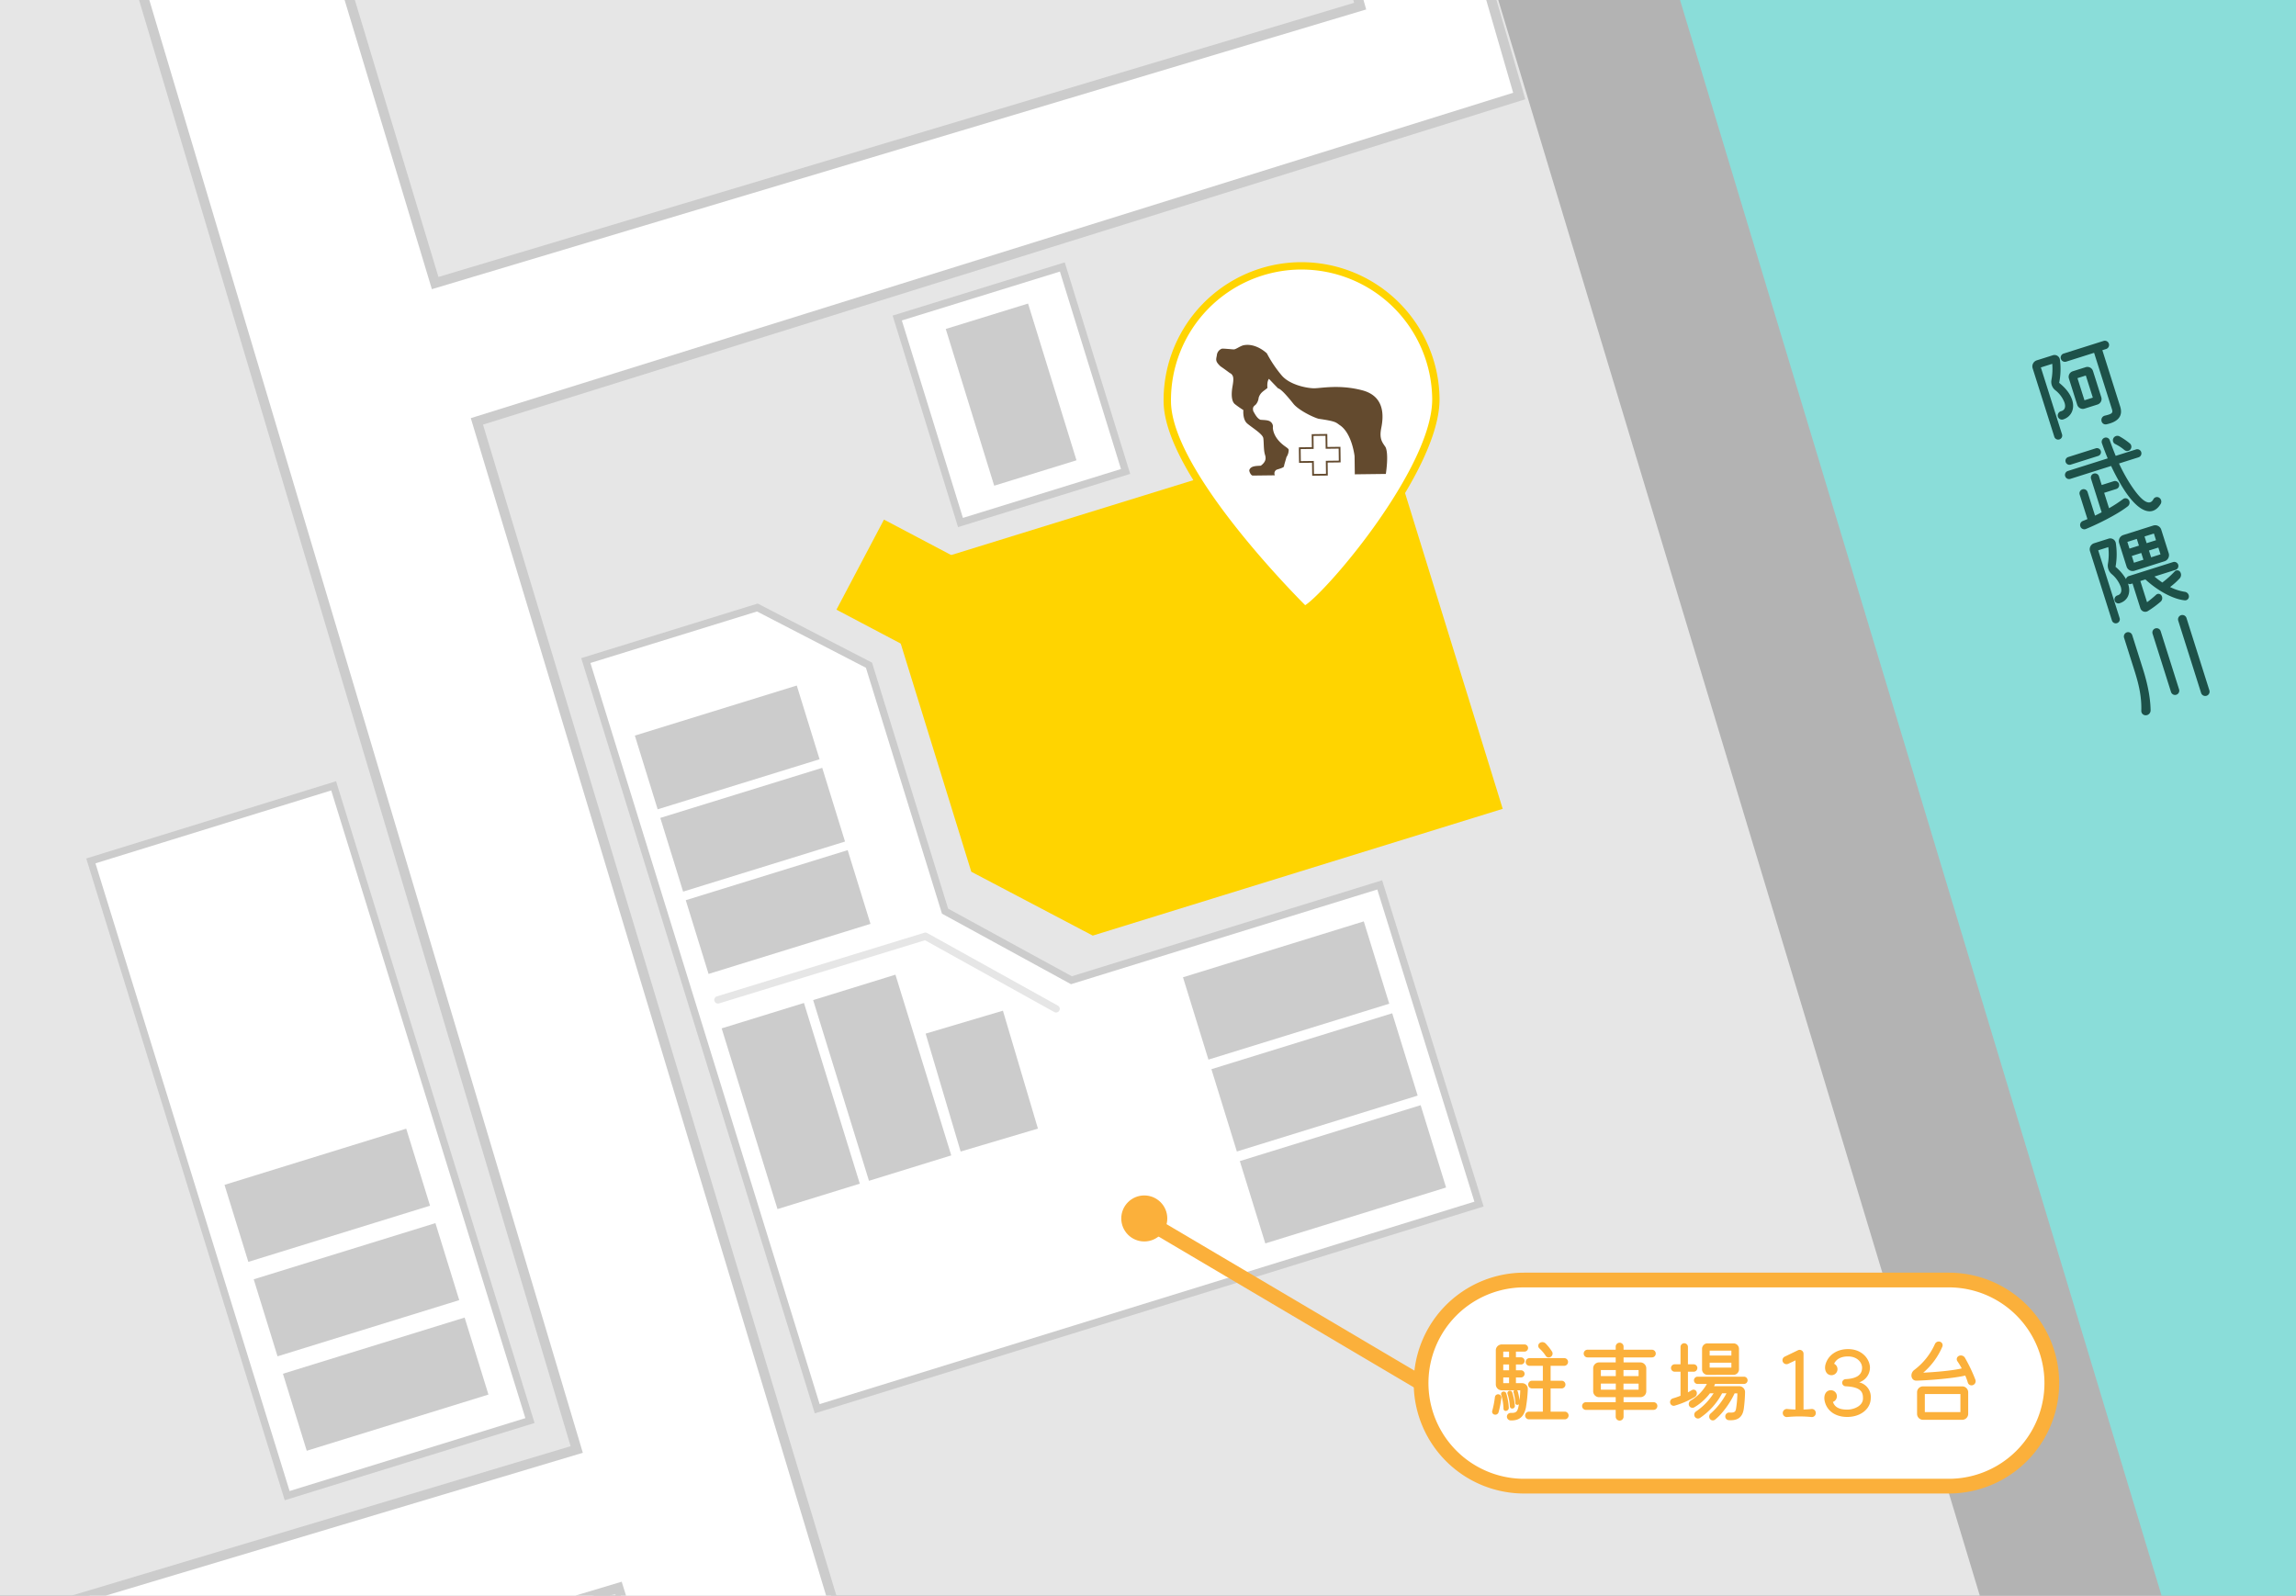 <svg xmlns="http://www.w3.org/2000/svg" width="1000" height="695.042" viewBox="0 0 1000 695.042"><rect x="0" y="0" width="1000" height="695.042" fill="#808080" stroke="none"/><defs><clipPath id="a"><path fill="none" d="M0 0h1000v695.042H0z"/></clipPath></defs><g clip-path="url(#a)" transform="translate(-.001)"><path fill="#e6e6e6" d="M0 0h1000v695.042H0z"/><path fill="#b3b3b3" d="M940.257 953.46 644.172-27.791l259.6-63.658 296.085 981.25Z"/><path fill="#8addd9" d="M1013.718 934.555 717.633-46.695l259.6-63.658 296.085 981.249Z"/><path fill="#1d5149" d="M894.025 154.768a2.38 2.38 0 0 1 3.153 1.9 30.639 30.639 0 0 1-.326 10.089c2.382 1.971 4.654 4.288 5.691 7.567 1.227 3.879-.524 7.377-4.109 8.424a1.876 1.876 0 0 1-2.216-1.585 1.972 1.972 0 0 1 1.543-2.072c1.533-.441 2.03-1.786 1.422-3.7a12.5 12.5 0 0 0-4.171-5.543 4.667 4.667 0 0 1-1.538-4.305 26.122 26.122 0 0 0 .359-7.063l-4.956 1.567 9.22 29.146a1.761 1.761 0 1 1-3.358 1.063l-9.435-29.824a2.765 2.765 0 0 1 1.8-3.474Zm22.163-6.265a1.846 1.846 0 1 1 1.114 3.52l-1.639.518 7.766 24.55c1.266 4-.764 6.617-5.954 7.732a1.812 1.812 0 0 1-2.192-1.505 1.955 1.955 0 0 1 1.481-2.273c3.154-.733 3.584-1.178 3.065-2.817l-7.765-24.549-12.153 3.846a1.86 1.86 0 0 1-2.315-1.2 1.831 1.831 0 0 1 1.2-2.315Zm-1 24.507a2.541 2.541 0 0 1-1.669 3.209l-5.6 1.772a2.568 2.568 0 0 1-3.21-1.667l-3.6-11.395a2.538 2.538 0 0 1 1.666-3.209l5.6-1.772a2.542 2.542 0 0 1 3.21 1.667Zm-3.678.195-3.048-9.635-3.637 1.15 3.047 9.636Zm29.529 46.349c-3.874 6.238-10.4 3.115-17.074-8.1a96.75 96.75 0 0 1-4.486-8.479l-17.791 5.629a1.781 1.781 0 0 1-2.223-1.188 1.81 1.81 0 0 1 1.135-2.251l17.392-5.5c-.9-2.135-1.724-4.338-2.524-6.591a1.887 1.887 0 0 1 1.1-2.37 1.766 1.766 0 0 1 2.318 1.069 138.871 138.871 0 0 0 2.588 6.792l8.876-2.808a1.803 1.803 0 0 1 1.087 3.438l-8.517 2.694a76.949 76.949 0 0 0 4.113 7.714c5.228 8.464 9.033 11.176 10.819 7.927a1.763 1.763 0 0 1 2.428-.812 2.024 2.024 0 0 1 .759 2.836Zm-39.2-17.155a1.759 1.759 0 0 1-2.169-1.161 1.724 1.724 0 0 1 1.12-2.156l12-3.8a1.741 1.741 0 0 1 1.05 3.32Zm25.32 15.391a2.02 2.02 0 0 1-.372 2.712c-4.579 3.6-13.333 7.91-18.364 9.942a1.808 1.808 0 0 1-2.342-1.149 1.868 1.868 0 0 1 1.138-2.383c.627-.243 1.282-.539 1.95-.793l-3.378-10.674a1.803 1.803 0 1 1 3.438-1.087l3.237 10.234c.963-.437 1.939-.964 2.886-1.441l-4.629-14.632a1.782 1.782 0 0 1 1.19-2.224 1.807 1.807 0 0 1 2.25 1.135l1.215 3.838 5.277-1.67a1.814 1.814 0 0 1 2.26 1.176 1.778 1.778 0 0 1-1.186 2.222l-5.277 1.67 2.125 6.716a60.6 60.6 0 0 0 6.122-4 1.707 1.707 0 0 1 2.456.408Zm-6.7-26.869a1.952 1.952 0 0 1 2.678-.848 29.43 29.43 0 0 1 4.556 3.136 1.876 1.876 0 0 1 .13 2.64 1.834 1.834 0 0 1-2.535.186 19.8 19.8 0 0 0-3.887-2.553 1.858 1.858 0 0 1-.941-2.561Zm32.907 68.841a1.686 1.686 0 0 1-1.871 1.736c-5.562-.616-12.29-4.644-17.088-9.108l-2.2.695 2.921 9.236a47.387 47.387 0 0 0 3.91-3.215 1.516 1.516 0 0 1 2.3.195 2.087 2.087 0 0 1-.2 2.7 44.277 44.277 0 0 1-5.632 4.157 2.221 2.221 0 0 1-3.311-1.284l-3.39-10.717-.6.19a1.744 1.744 0 0 1-1.365-.14l.1.319c1.24 3.919-.309 7.224-3.854 8.257a1.712 1.712 0 0 1-2.139-1.478 1.839 1.839 0 0 1 1.437-1.995c1.426-.5 1.885-1.828 1.279-3.747a13.293 13.293 0 0 0-4-5.554 4.87 4.87 0 0 1-1.59-4.333 25.547 25.547 0 0 0 .179-7.357l-4.4 1.393 9.321 29.465a1.761 1.761 0 1 1-3.357 1.061l-9.537-30.144a2.766 2.766 0 0 1 1.8-3.474l6.278-1.985a2.459 2.459 0 0 1 3.166 1.946 30.991 30.991 0 0 1-.118 10.328 19.757 19.757 0 0 1 4.547 5.336 1.853 1.853 0 0 1 1.173-1.3l19.351-6.121a1.8 1.8 0 0 1 2.211 1.148 1.781 1.781 0 0 1-1.136 2.25l-9.195 2.908a38.419 38.419 0 0 0 3.422 2.611 41.366 41.366 0 0 0 5.31-4.758 1.542 1.542 0 0 1 2.387.036 2.312 2.312 0 0 1-.1 2.891 32.472 32.472 0 0 1-4.209 3.793 21.427 21.427 0 0 0 6.372 2.076 2.091 2.091 0 0 1 1.828 1.983Zm-23.675-11.157a2.767 2.767 0 0 1-3.474-1.8l-3.251-10.275a2.8 2.8 0 0 1 1.8-3.474l13.073-4.135a2.765 2.765 0 0 1 3.475 1.8l3.251 10.275a2.793 2.793 0 0 1-1.8 3.474Zm.982-13.859-4.118 1.3.923 2.918 4.119-1.3Zm-2.184 7.422.937 2.956 4.12-1.3-.937-2.955Zm10.545-6.857-.925-2.918-4.078 1.29.923 2.918Zm-2.132 7.447 4.079-1.29-.936-2.955-4.079 1.29Zm-4.276 66.844c.147-5.236-.667-10.168-2.841-17.046l-4.667-14.752a1.9 1.9 0 0 1 1.191-2.357 1.88 1.88 0 0 1 2.367 1.231l4.667 14.752c2.72 8.6 3.281 14.4 3.331 18.036a2.13 2.13 0 0 1-2.062 2.1 1.887 1.887 0 0 1-1.986-1.964Zm12.938-8.184-8.031-25.388a1.845 1.845 0 0 1 3.518-1.113l8.031 25.388a1.859 1.859 0 0 1-1.2 2.315 1.833 1.833 0 0 1-2.319-1.201Zm13.11.429-9.968-31.506a1.906 1.906 0 0 1 1.23-2.367 1.879 1.879 0 0 1 2.369 1.229l9.967 31.5a1.888 1.888 0 0 1-3.6 1.14Z"/><path fill="#fff" d="M661.687 41.821 207.713 183.549l214.974 712.442-81.867 24.7-71.449-229.06-546.355 163.591-18.052-60.292 546.223-163.549L44.731-60.556l81.867-24.7 62.93 208.554L592.393 2.672l-92.551-329.281 53.552-15.052 92.3 328.374Z"/><path fill="#ccc" d="m339.406 923.353-71.449-229.064-546.38 163.6-19.278-64.388 2.048-.613 544.18-162.94L42.073-61.984l85.953-25.936.618 2.046 62.313 206.512L589.767 1.226 497.206-328.09l57.668-16.211.579 2.059 92.3 328.375 16.569 57.106-453.952 141.72L425.349 897.42ZM270.779 688.98l71.447 229.056 77.793-23.474L205.05 182.14l2.021-.632 451.973-141.1-15.407-53.1-91.721-326.335-49.437 13.895L595.022 4.115 188.099 125.957l-.617-2.042-62.313-206.513-77.78 23.47 206.457 691.941-546.23 163.556 16.827 56.2Z"/><path fill="#fff" d="m39.571 375.001 105.75-32.703 85.5 276.48-105.75 32.703z"/><path fill="#ccc" d="m124.013 653.488-.473-1.531-85.974-278.015 108.813-33.649.473 1.532 85.975 278.014ZM41.577 376.059l84.553 273.418 102.685-31.756-84.552-273.417Z"/><path fill="#ccc" d="m97.786 516.112 79.14-24.474 10.374 33.546-79.14 24.474zm12.721 41.138 79.14-24.474 10.374 33.546-79.14 24.474zm12.722 41.139 79.14-24.474 10.374 33.546-79.14 24.474z"/><path fill="#fff" d="m462.694 116.287 27.547 89.077-71.91 22.237-27.546-89.076z"/><path fill="#ccc" d="m417.274 229.607-28.494-92.141 74.973-23.183 28.492 92.14Zm-24.483-90.024 26.6 86.013 68.845-21.29-26.6-86.013Z"/><path fill="#fff" d="m329.857 264.626-74.708 23.1L355.928 613.62l288.244-89.136-43.246-139.031-134.283 41.526-55.039-30.083-33.131-107.143Z"/><path fill="#ccc" d="m354.87 615.628-.474-1.531L253.144 286.67l76.868-23.77 49.794 25.739 33.137 107.156 53.874 29.446 135.163-41.8.477 1.528 43.723 140.572-1.535.473Zm-97.715-326.84 99.832 322.829 285.176-88.188-42.292-135.977-133.4 41.253-56.2-30.719-33.125-107.115-47.436-24.519Z"/><path fill="#ccc" d="m436.812 440.243 15.249 51.36-33.661 9.994-15.249-51.36z"/><path fill="#e6e6e6" d="M459.96 441.037a1.594 1.594 0 0 1-.777-.2l-56.3-31.28-89.692 27.509a1.603 1.603 0 1 1-.939-3.065l90.344-27.71a1.592 1.592 0 0 1 1.249.131l56.9 31.611a1.6 1.6 0 0 1-.781 3Z"/><path fill="#ccc" d="m447.762 132.225 21.09 68.273-35.842 11.071-21.09-68.273zm-57.763 292.333 24.315 78.715-35.841 11.071-24.315-78.715zm-39.841 12.32 24.315 78.715-35.841 11.071-24.315-78.715zm254.912.321-78.745 24.351-11.088-35.854 78.745-24.352zm12.38 40.032-78.745 24.351-11.088-35.854 78.745-24.352zm12.38 40.033-78.745 24.351-11.088-35.854 78.745-24.352zM356.955 330.72l-70.52 21.808-9.931-32.11 70.52-21.809zm11.086 35.852-70.52 21.808-9.931-32.11 70.52-21.809zm11.087 35.852-70.52 21.808-9.931-32.11 70.52-21.809z"/><path fill="#ffd400" d="m383.338 251.344 39.7 128.375 52.9 27.821 178.557-55.217-52.168-168.7Z"/><path fill="#ffd400" d="m385.009 226.331 48.575 25.628-20.7 39.233-48.574-25.628z"/><g transform="translate(615.736 554.358)"><rect width="274.707" height="89.788" fill="#fff" rx="42" transform="translate(3.206 3.207)"/><path fill="#fbb03b" d="M233.02 96.201H48.1a48.1 48.1 0 0 1 0-96.2h184.92a48.1 48.1 0 0 1 0 96.2ZM48.1 6.413a41.687 41.687 0 0 0 0 83.374h184.92a41.687 41.687 0 0 0 0-83.374Z"/></g><path fill="#fbb03b" d="M653.908 608.871a39.457 39.457 0 0 1-1.206 6.229 1.465 1.465 0 0 1-1.752 1.09 1.274 1.274 0 0 1-1.012-1.636 41.787 41.787 0 0 0 1.167-6.072 1.415 1.415 0 0 1 2.8.389Zm10.668 4.36c-.857 3.932-2.881 5.606-6.658 5.49a1.681 1.681 0 0 1-1.6-1.713 1.637 1.637 0 0 1 1.674-1.557c2.3.04 2.88-.427 3.387-2.841.078-.312.117-.623.195-.935a1.364 1.364 0 0 1-.585.274.876.876 0 0 1-1.011-.819 19.262 19.262 0 0 0-.74-4.515.853.853 0 0 1 .311-1.013h-5.49a2.565 2.565 0 0 1-2.569-2.569v-14.834a2.565 2.565 0 0 1 2.569-2.569h9.928a1.562 1.562 0 0 1 1.558 1.557 1.588 1.588 0 0 1-1.558 1.558h-3.737v2.491h2.219a1.586 1.586 0 0 1 1.557 1.556 1.537 1.537 0 0 1-1.557 1.558h-2.219v2.531h2.219a1.561 1.561 0 0 1 1.557 1.556 1.587 1.587 0 0 1-1.557 1.557h-2.219v2.492h2.647a2.511 2.511 0 0 1 2.531 2.571 62.3 62.3 0 0 1-.852 8.174Zm-8.566 1.323a.948.948 0 0 1-1.168-.934 22.241 22.241 0 0 0-1.011-6.073 1.059 1.059 0 0 1 .779-1.363 1.189 1.189 0 0 1 1.44.818 26.642 26.642 0 0 1 1.09 6.152 1.321 1.321 0 0 1-1.13 1.4Zm1.247-25.811h-2.532v2.491h2.532Zm0 8.136v-2.531h-2.532v2.531Zm-2.532 3.114v2.492h2.532v-2.492Zm2.881 12.615a21.342 21.342 0 0 0-1.011-5.451 1.036 1.036 0 0 1 .7-1.323 1.055 1.055 0 0 1 1.363.74 25.6 25.6 0 0 1 1.129 5.723 1.132 1.132 0 0 1-.973 1.247 1.025 1.025 0 0 1-1.208-.935Zm4.518-7.009h-1.441a.888.888 0 0 1 .391.585 23.717 23.717 0 0 1 .739 3.816 42.544 42.544 0 0 0 .311-4.4Zm19.427 9.3a1.675 1.675 0 0 1 0 3.349h-15.655a1.675 1.675 0 0 1 0-3.349h6.073V604.78h-4.75a1.675 1.675 0 0 1 0-3.349h4.75v-6.5h-5.84a1.675 1.675 0 0 1 0-3.349h15.145a1.661 1.661 0 0 1 1.674 1.674 1.687 1.687 0 0 1-1.674 1.675h-5.917v6.5h4.827a1.675 1.675 0 0 1 0 3.349h-4.827v10.121Zm-11.055-29.819a2.02 2.02 0 0 1 2.687.117 22.465 22.465 0 0 1 2.764 3.5 1.673 1.673 0 0 1-.545 2.336 1.567 1.567 0 0 1-2.219-.506 16.461 16.461 0 0 0-2.687-3.154 1.516 1.516 0 0 1 0-2.293Zm49.718 25.698a1.652 1.652 0 0 1 1.635 1.674 1.679 1.679 0 0 1-1.635 1.674h-13.082v2.959a1.713 1.713 0 1 1-3.426 0v-2.959h-13a1.653 1.653 0 0 1-1.635-1.674 1.679 1.679 0 0 1 1.635-1.674h13v-2.184h-7.241a2.567 2.567 0 0 1-2.569-2.57v-10.006a2.567 2.567 0 0 1 2.569-2.57h7.241v-2.179h-12.224a1.675 1.675 0 1 1 0-3.349h12.224v-1.4a1.714 1.714 0 0 1 3.426 0v1.4h12.3a1.675 1.675 0 1 1 0 3.349h-12.3v2.179h7.319a2.592 2.592 0 0 1 2.57 2.57v10.006a2.567 2.567 0 0 1-2.57 2.57h-7.319v2.181Zm-16.47-14.015h-6.5v2.646h6.5Zm-6.5 5.917v2.647h6.5v-2.647Zm16.43-3.271v-2.646h-6.581v2.646Zm-6.581 5.918h6.581v-2.647h-6.581Zm31.11 3.155a37.455 37.455 0 0 1-8.838 3.815 1.58 1.58 0 0 1-1.946-1.207 1.693 1.693 0 0 1 1.245-1.985 32.383 32.383 0 0 0 3.271-1.13v-10.473h-2.532a1.615 1.615 0 1 1 0-3.23h2.532v-7.516a1.616 1.616 0 1 1 3.231 0v7.516h2.492a1.615 1.615 0 1 1 0 3.23h-2.492v8.994c.662-.351 1.246-.7 1.712-.973a1.4 1.4 0 0 1 2.026.662 1.881 1.881 0 0 1-.701 2.297Zm8.759-5.646c-.155.352-.272.663-.427.973h10.939a2.566 2.566 0 0 1 2.569 2.57 62.58 62.58 0 0 1-.544 7.2c-.506 3.737-2.649 5.334-6.619 5.021a1.61 1.61 0 0 1-1.44-1.83 1.687 1.687 0 0 1 1.791-1.478c2.414.155 2.726-.429 2.959-2.141a44.368 44.368 0 0 0 .506-6.229h-1.205c-1.83 4.049-5.412 9.032-8.564 11.485a1.546 1.546 0 0 1-2.258-.468 1.767 1.767 0 0 1 .466-2.3 30.712 30.712 0 0 0 6.813-8.721h-1.908a29.5 29.5 0 0 1-9.615 10.706 1.6 1.6 0 0 1-2.257-.506 1.722 1.722 0 0 1 .5-2.3 26.783 26.783 0 0 0 7.67-7.9h-1.6a23.5 23.5 0 0 1-6.775 6.073 1.631 1.631 0 0 1-2.257-.623 1.79 1.79 0 0 1 .661-2.3 19.513 19.513 0 0 0 7.047-7.241h-4.049a1.577 1.577 0 1 1 0-3.154h20.206a1.577 1.577 0 1 1 0 3.154Zm-3.27-3.97a2.385 2.385 0 0 1-2.375-2.375v-8.955a2.36 2.36 0 0 1 2.375-2.375h11.328a2.386 2.386 0 0 1 2.376 2.375v8.955a2.385 2.385 0 0 1-2.376 2.375Zm10.394-10.552h-9.459v2.142h9.459Zm-9.459 7.4h9.459v-2.142h-9.459Zm46.221 19.775a1.708 1.708 0 0 1-1.87 1.752 53.381 53.381 0 0 0-10.588 0 1.758 1.758 0 1 1 0-3.5q1.808.175 3.619.233v-21.413l-3.115 1.479a1.779 1.779 0 0 1-2.374-.779 1.736 1.736 0 0 1 .818-2.335l5.723-2.764a1.694 1.694 0 0 1 2.453 1.519v24.293a47.437 47.437 0 0 0 3.464-.233 1.708 1.708 0 0 1 1.87 1.748Zm23.94-6.54c0 4.75-4.4 8.254-10.239 8.254-5.021 0-8.72-2.492-9.771-6.658-.7-2.764.467-4.983 2.647-4.983a2.632 2.632 0 0 1 .9 5.1c.738 2.258 2.726 3.348 6.229 3.348 2.764 0 6.853-1.518 6.853-4.866 0-2.337-.389-4.983-7.553-5.294a1.581 1.581 0 0 1-1.519-1.557 1.615 1.615 0 0 1 1.557-1.557c4.75-.234 7.125-1.869 7.125-4.983 0-2.3-2.142-4.905-6.112-4.905-3 0-5.1 1.089-6.073 3.192a2.625 2.625 0 0 1-1.13 4.983c-2.141 0-3.309-2.18-2.607-4.749 1.167-4.049 4.944-6.62 9.811-6.62 6.424 0 9.538 4.672 9.538 8.1a6.8 6.8 0 0 1-4.71 6.385 6.47 6.47 0 0 1 5.054 6.81Zm44.464-5.606a1.669 1.669 0 0 1-2.18-1.089 26.1 26.1 0 0 0-1.129-3.076c-4.71 1.167-15.5 2.063-21.218 2.219-2.415.078-3.037-3.115-.975-4.672a28.78 28.78 0 0 0 8.956-11.213 1.841 1.841 0 0 1 2.22-1.089 1.6 1.6 0 0 1 1.051 2.141 30.821 30.821 0 0 1-8.332 11.369c5.372-.272 12.73-.9 16.78-1.87a30.53 30.53 0 0 0-1.869-3.075 1.565 1.565 0 0 1 .545-2.336 2.059 2.059 0 0 1 2.686.74 67.231 67.231 0 0 1 4.594 9.655 1.813 1.813 0 0 1-1.129 2.296Zm-4.593.545a2.592 2.592 0 0 1 2.568 2.57v9.421a2.591 2.591 0 0 1-2.568 2.57h-17.131a2.592 2.592 0 0 1-2.569-2.57v-9.417a2.567 2.567 0 0 1 2.569-2.57Zm-.818 11.213v-7.864h-15.5v7.864Zm-355.179-79.979 3.262-5.522 118.65 70.096-3.262 5.523z"/><circle cx="10.022" cy="10.022" r="10.022" fill="#fbb03b" transform="translate(488.358 520.722)"/><path fill="#fff" d="M625.384 173.574c.4 32.3-51.7 91.529-57.362 91.869 0 0-59.216-58.12-59.616-90.423a58.493 58.493 0 0 1 116.978-1.446Z"/><path fill="#ffd400" d="m567.407 267.086-.509-.5c-2.437-2.391-59.691-58.957-60.1-91.546a60.1 60.1 0 0 1 59.35-60.835h.753a60.165 60.165 0 0 1 60.081 59.353c.233 18.825-16.637 44.971-26.714 58.88-11.684 16.128-27.917 34.354-32.154 34.609Zm-.5-149.678h-.713a56.889 56.889 0 0 0-56.183 57.589c.365 29.406 51.817 81.962 58.44 88.605 3.442-1.981 16.387-15.218 29.7-33.711 9.667-13.426 25.85-38.592 25.63-56.3a56.958 56.958 0 0 0-56.876-56.183Z"/><g fill="#634a2e"><path d="M603.443 194.739c-1.317-1.988-2.823-3.458-1.848-8.32s1.77-13.733-8.222-16.39-18.12-.875-21.1-.9-10.43-1.424-13.974-5.518a53.084 53.084 0 0 1-6.523-9.686s-4.78-4.728-10.328-3.5c-1.738.539-3.211 1.8-4.116 1.77s-4.534-.434-5.179-.3a3.333 3.333 0 0 0-2.163 2.872c-.364 1.944-.744 2.6 1.547 4.768 3.587 2.477 3.656 2.735 4.631 3.238.982.957 1.314 1.73.649 5.489s-.371 6.6 1 7.75a41.279 41.279 0 0 0 3.718 2.606s-.4 4.015 1.624 5.8 6.781 4.574 7.065 6.446.066 5.368.8 7.429c.406 1.483.295 2.906-1.885 4.551-1.809.151-4.4-.011-5.02 1.938-.055.712.676 2.255 1.453 2.375l9.7-.121a1.8 1.8 0 0 1 .682-2.4c.578-.266 3.03-.813 3.279-1.464-.006-.582.867-3.115 1.051-4.022a5.808 5.808 0 0 0 1-3.182c-.006-.516-.983-1.087-2.093-1.914-3.984-3.055-4.734-6.215-4.817-7.766a2.571 2.571 0 0 0-.937-2.511c-.851-.829-2.855-.8-4.409-.915-1.559-.562-2.556-2.749-3.15-3.712-.542-2 .424-2.269 1.126-2.99a5.351 5.351 0 0 0 1.193-2.926c.81-2.4 2.165-2.807 3.828-4.25-.3-3.037.662-3.954.662-3.954s2.163 2.3 4 4.154c1.232.245 3.857 3.186 6.811 6.9 2.427 2.75 8.349 5.654 10.815 6.334 7.452 1.072 7.457 1.524 9.153 2.732 5.412 3.49 6.507 13.566 6.507 13.566l.1 7.89 13.516-.167s1.383-8.555-.145-11.706"/><path d="m578.309 207.143-6.79.085-.071-5.66-5.658.071-.085-6.79 5.658-.071-.069-5.658 6.79-.083.069 5.658 5.659-.071.083 6.79-5.658.071Zm-6.023-.7 5.238-.065-.071-5.659 5.656-.071-.065-5.238-5.657.071-.07-5.658-5.237.064.069 5.658-5.659.071.064 5.238 5.66-.071Z"/></g><path fill="none" d="M0 .388h1000V695.43H0z"/></g></svg>